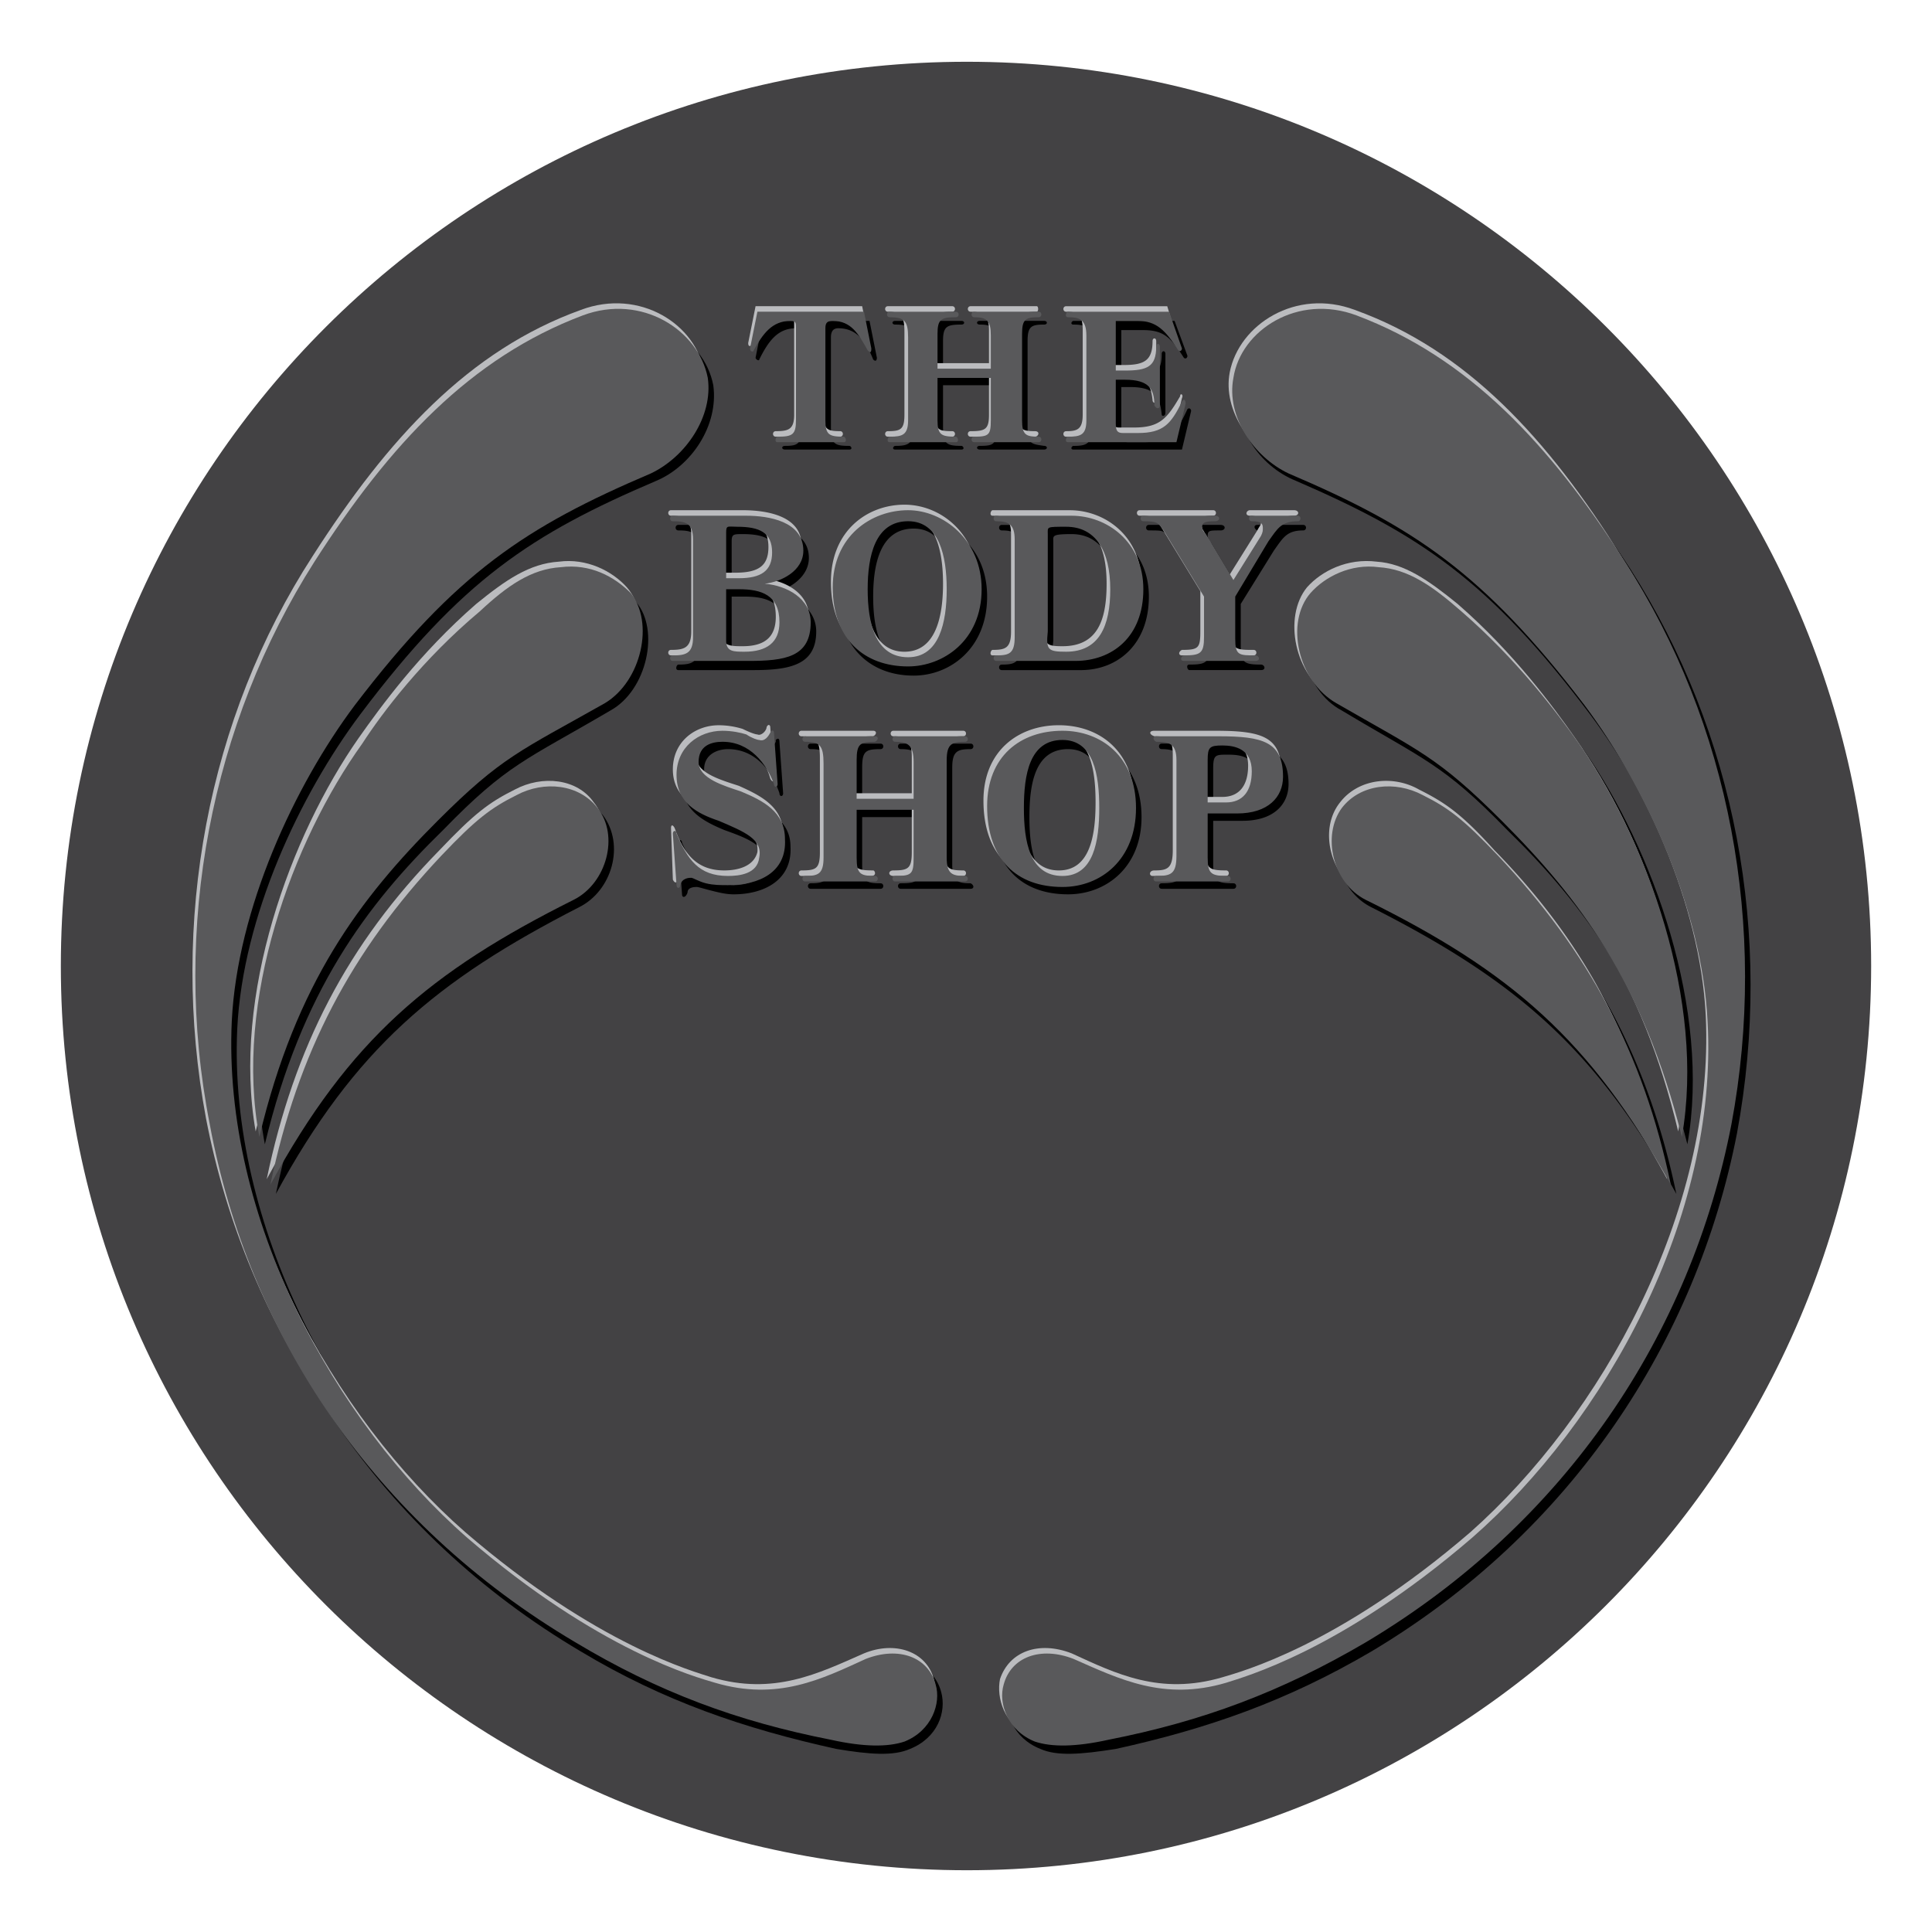<svg xmlns="http://www.w3.org/2000/svg" width="2500" height="2500" viewBox="0 0 192.756 192.756"><g fill-rule="evenodd" clip-rule="evenodd"><path fill="#fff" fill-opacity="0" d="M0 0h192.756v192.756H0V0z"/><path d="M96.469 186.594c49.693 0 90.216-40.34 90.216-90.216 0-49.875-40.523-90.216-90.216-90.216-49.875 0-90.399 40.34-90.399 90.216 0 49.876 40.524 90.216 90.399 90.216z" fill="#434244"/><path d="M71.898 168.625c6.235 2.016 10.635-.184 15.036-2.201 3.3-1.467 6.235-.367 6.968 2.385.55 2.016-.367 4.584-3.118 5.684-1.65.732-4.034.551-7.334 0-9.168-2.018-17.236-4.768-25.488-9.719-20.17-11.918-32.456-30.988-36.49-51.709-3.851-19.804.184-39.974 10.452-56.293C39.442 45.22 47.51 36.418 58.696 32.384c5.867-2.2 11.552 1.284 12.469 6.051.55 4.034-2.201 8.068-5.685 9.535-12.469 5.317-19.437 9.902-29.522 23.287-6.051 8.068-11.735 20.17-12.286 31.356-.917 19.619 10.269 40.156 23.471 51.525 13.204 11.553 22.922 13.936 24.755 14.487z"/><path d="M26.424 114.164c-2.567-13.385 3.3-29.521 10.268-39.24 2.017-3.117 6.051-8.435 11.736-13.203 2.75-2.567 5.134-4.034 8.068-4.4 2.934-.367 5.317.917 6.968 2.75 2.384 2.751 1.1 8.802-2.567 10.819-8.435 4.951-10.269 5.317-16.686 11.919-7.702 7.518-14.12 16.136-17.787 31.355z"/><path d="M52.095 80.059c2.75-1.284 6.234-.917 8.068 1.284 2.201 2.934.917 7.518-2.383 9.168-14.303 7.335-22.371 14.119-30.256 28.605 2.751-13.201 8.068-23.47 17.053-32.822 3.484-3.669 4.951-4.769 7.518-6.235zM122.875 168.625c-6.234 2.016-10.635-.184-15.221-2.201-3.299-1.467-6.234-.367-6.967 2.385-.551 2.016.367 4.584 3.117 5.684 1.65.732 4.033.551 7.518 0 9.168-2.018 17.053-4.768 25.488-9.719 19.986-11.918 32.455-30.988 36.49-51.709 3.666-19.804-.184-39.974-10.637-56.293-7.518-11.552-15.586-20.354-26.771-24.388-5.867-2.2-11.551 1.284-12.285 6.051-.732 4.034 2.018 8.068 5.686 9.535 12.285 5.317 19.252 9.902 29.338 23.287 6.051 8.068 11.734 20.17 12.285 31.356 1.102 19.619-10.268 40.156-23.471 51.525-13.203 11.553-22.92 13.936-24.57 14.487z"/><path d="M168.35 114.164c2.383-13.385-3.484-29.521-10.27-39.24-2.199-3.117-6.234-8.435-11.734-13.203-2.934-2.567-5.318-4.034-8.252-4.4-2.75-.367-5.318.917-6.785 2.75-2.566 2.751-1.283 8.802 2.568 10.819 8.25 4.951 10.084 5.317 16.502 11.919 7.701 7.518 14.119 16.136 17.971 31.355z"/><path d="M142.494 80.059c-2.75-1.284-6.234-.917-8.066 1.284-2.018 2.934-.918 7.518 2.383 9.168 14.486 7.335 22.371 14.119 30.439 28.605-2.752-13.201-8.252-23.47-17.238-32.822-3.483-3.669-4.95-4.769-7.518-6.235zM76.116 32.017h10.636l.733 3.667c0 .366-.184.366-.367.184-.733-1.834-1.65-3.118-3.483-3.118-.551 0-.733.367-.733.917v8.985c0 1.65.366 1.834 1.833 1.834.184 0 .367.367 0 .367h-6.418c-.367 0-.367-.367 0-.367 1.284 0 1.65-.184 1.65-1.834v-8.985c0-.55 0-.917-.55-.917-1.833 0-2.75 1.284-3.667 3.118 0 .183-.366 0-.366-.184l.732-3.667zM95.919 44.853h-6.601c-.367 0-.183-.367 0-.367 1.284 0 1.834-.184 1.834-1.834v-8.251c0-1.651-.367-2.018-1.834-2.018-.367 0-.367-.367 0-.367h6.601c.367 0 .367.367 0 .367-1.467 0-1.833.184-1.833 1.65v3.484h5.318v-3.301c0-1.467-.367-1.834-1.65-1.834-.367 0-.367-.367 0-.367h6.418c.365 0 .365.367 0 .367-1.285 0-1.65.184-1.65 1.65v8.618c0 1.65.365 1.65 1.65 1.834.365 0 .365.367 0 .367h-6.418c-.367 0-.367-.367 0-.367 1.467 0 1.65-.184 1.65-1.834v-4.217h-5.318v4.217c0 1.65.367 1.834 1.833 1.834.184.002.368.369 0 .369zM115.906 41.369c-.184-1.834-.732-2.751-3.117-2.751h-.916v4.584c0 .733.184.917.732.917h1.467c2.568 0 3.301-.917 4.4-3.3.184-.183.367 0 .367.183l-.916 3.852h-10.818c-.367 0-.184-.367 0-.367 1.283 0 1.832-.184 1.832-1.834v-8.435c0-1.65-.732-1.834-1.832-1.834-.367 0-.184-.367 0-.367h10.084l1.283 3.484c0 .184-.182.367-.365.184-1.283-2.017-2.018-2.751-4.035-2.751h-2.199v4.768h.916c2.201 0 3.117-.367 3.117-2.384 0-.367.367-.367.367 0v5.868c0 .366-.367.366-.367.183zM91.152 67.406c-4.401 0-7.518-2.934-7.518-8.068 0-4.951 3.851-7.518 7.518-7.518s7.334 2.75 7.334 7.702c0 5.134-3.666 7.884-7.334 7.884zm0-14.669c-3.301 0-4.035 3.484-4.035 6.785 0 3.3.734 6.784 4.035 6.784 3.117 0 3.851-3.484 3.851-6.784 0-3.301-.734-6.785-3.851-6.785zM130.025 52.92c-1.65 0-2.018.733-2.934 2.017l-3.301 5.318v4.217c0 1.65.367 1.833 2.018 1.833.367 0 .551.55 0 .55h-7.152c-.184 0-.365-.55 0-.55 1.65 0 2.018-.184 2.018-1.833v-4.217l-4.033-6.602c-.551-.733-.551-.733-2.018-.733-.367 0-.367-.55 0-.55h7.15c.551 0 .551.55 0 .55-1.1 0-1.283 0-1.283.55 0 .183.184.55.367.733l2.75 4.584 2.752-4.584c.182-.184.182-.367.182-.733 0-.184 0-.55-1.1-.55-.367-.184-.367-.55 0-.55h4.584c.368 0 .368.55 0 .55zM123.059 88.126c.365 0 .365.55 0 .55h-7.152c-.367 0-.367-.55 0-.55 1.467 0 2.018-.183 2.018-1.833v-9.535c0-1.65-.734-2.018-2.018-2.018-.367 0-.367-.55 0-.55h6.234c4.4 0 6.418.733 6.418 4.034 0 2.017-1.467 3.667-4.584 3.667h-2.934v4.401c0 1.651.367 1.834 2.018 1.834zm-2.018-7.15h1.834c1.65 0 2.566-1.1 2.566-3.117 0-2.384-1.65-2.567-2.934-2.567s-1.467 0-1.467 1.467v4.217h.001zM106.555 89.227c-4.584 0-7.518-2.75-7.518-7.885s3.301-7.701 7.518-7.701c3.852 0 7.336 2.75 7.336 7.884 0 4.952-3.485 7.702-7.336 7.702zm0-14.486c-3.301 0-3.85 3.484-3.85 6.785s.549 6.785 3.85 6.785c3.117 0 3.668-3.484 3.668-6.785s-.551-6.785-3.668-6.785zM105.088 63.922c-.184 1.65 0 1.834 1.834 1.834 3.301 0 4.4-2.384 4.4-6.234 0-3.668-1.467-6.235-4.4-6.235-2.018 0-1.834.184-1.834.733v9.902zm-5.135 2.384c1.283 0 1.834-.184 1.834-1.833v-9.719c0-1.467-.551-1.833-1.834-1.833-.365 0-.365-.55 0-.55h7.52c3.482 0 7.15 2.384 7.15 7.152 0 4.767-3.117 7.334-6.785 7.334h-7.885c-.365-.001-.365-.551 0-.551zM67.681 52.37h7.335c2.2 0 5.685.367 5.685 3.3 0 2.017-2.201 3.301-3.851 3.484 2.2 0 4.584 1.467 4.584 3.851 0 3.301-2.567 3.851-6.235 3.851h-7.518c-.366 0-.184-.55 0-.55 1.284 0 2.017-.184 2.017-1.833v-9.719c0-1.65-.733-1.833-2.017-1.833-.366-.001-.366-.551 0-.551zm5.318 12.286c0 1.284.733 1.101 1.833 1.101 2.2 0 3.484-.734 3.484-2.934 0-2.751-1.833-3.3-4.034-3.3h-1.284v5.133h.001zm0-6.051h1.284c2.2 0 3.3-.733 3.3-2.751 0-2.017-1.284-2.567-3.484-2.567-.917 0-1.1 0-1.1.733v4.585zM87.852 88.676h-6.968c-.366 0-.366-.55 0-.55 1.284 0 1.834-.183 1.834-1.833v-9.168c0-2.017-.367-2.384-1.834-2.384-.366 0-.366-.55 0-.55h6.968c.367 0 .367.55 0 .55-1.467 0-1.834.184-1.834 1.834v4.034h5.685v-3.667c0-1.833-.367-2.201-1.833-2.201-.367 0-.367-.55 0-.55h6.968c.367 0 .367.55 0 .55-1.284 0-1.833.184-1.833 1.834v9.718c0 1.65.55 1.833 1.833 1.833.367.184.367.55 0 .55H89.87c-.367 0-.367-.55 0-.55 1.65 0 1.833-.183 1.833-1.833v-4.768h-5.685v4.768c0 1.65.367 1.833 1.834 1.833.366 0 .366.55 0 .55zM77.4 73.824c.183-.183.366-.183.366.184l.367 5.134c0 .367-.367.367-.367 0-.733-2.2-2.383-4.401-5.134-4.401-1.1 0-2.383.55-2.383 2.018 0 1.65 2.75 2.383 4.217 3.117 2.2.917 4.401 2.017 4.401 4.584.183 3.301-2.567 4.768-5.685 4.768-.733 0-1.467-.184-2.2-.367s-1.284-.366-1.467-.366c-.184 0-.917 0-.917.55-.184.55-.55.55-.55.184l-.367-5.134c0-.368.367-.368.367 0 1.1 2.384 2.201 4.034 5.134 4.217 1.101 0 2.934-.367 3.117-1.833.367-2.017-1.467-2.751-4.034-3.667-2.2-.917-4.217-2.017-4.217-4.768 0-2.567 2.201-4.218 4.584-4.218a8.15 8.15 0 0 1 2.384.367c.55.183 1.1.55 1.283.55.55.184.917-.367 1.101-.733v-.186z"/><path d="M70.982 167.342c6.234 1.832 10.635-.367 15.219-2.385 3.117-1.283 6.234-.184 6.968 2.566.55 1.834-.367 4.584-3.118 5.686-1.65.549-4.217.549-7.518-.184-9.168-1.834-17.053-4.768-25.488-9.719-19.987-11.918-32.456-30.805-36.49-51.709-3.667-19.621.184-39.974 10.635-56.11 7.518-11.735 15.586-20.537 26.771-24.571 5.868-2.2 11.552 1.467 12.286 6.235.733 3.85-2.017 7.884-5.685 9.535-12.285 5.317-19.253 9.902-29.339 23.104-6.051 8.068-11.735 20.353-12.285 31.538-1.101 19.621 10.269 39.975 23.471 51.527 13.204 11.37 22.923 13.936 24.573 14.487z" fill="#bbbcbf"/><path d="M25.507 112.881c-2.384-13.568 3.483-29.522 10.269-39.24 2.2-3.118 6.051-8.436 11.735-13.386 2.934-2.384 5.317-4.034 8.251-4.218 2.75-.367 5.317.917 6.785 2.567 2.567 2.934 1.283 8.801-2.567 11.002-8.435 4.767-10.085 5.317-16.687 11.735-7.517 7.702-13.935 16.138-17.786 31.54z" fill="#bbbcbf"/><path d="M51.362 78.775c2.75-1.467 6.234-1.101 7.885 1.284 2.2 2.75 1.1 7.518-2.201 9.168-14.486 7.151-22.554 13.935-30.438 28.421 2.75-13.201 8.068-23.471 17.236-32.822 3.484-3.667 4.951-4.767 7.518-6.051zM121.957 167.342c-6.234 1.832-10.635-.367-15.035-2.385-3.301-1.283-6.234-.184-7.152 2.566-.365 1.834.367 4.584 3.117 5.686 1.834.549 4.219.549 7.52-.184 9.168-1.834 17.236-4.768 25.486-9.719 20.172-11.918 32.457-30.805 36.49-51.709 3.852-19.621-.184-39.974-10.635-56.11-7.334-11.735-15.402-20.537-26.588-24.571-5.867-2.2-11.553 1.467-12.469 6.235-.734 3.85 2.199 7.884 5.684 9.535 12.469 5.317 19.254 9.902 29.34 23.104 6.234 8.068 11.918 20.353 12.469 31.538.916 19.621-10.453 39.975-23.471 51.527-13.203 11.37-22.922 13.936-24.756 14.487z" fill="#bbbcbf"/><path d="M167.432 112.881c2.568-13.568-3.301-29.522-10.268-39.24-2.201-3.118-6.051-8.436-11.736-13.386-2.934-2.384-5.316-4.034-8.068-4.218-2.932-.367-5.5.917-6.967 2.567-2.385 2.934-1.283 8.801 2.566 11.002 8.436 4.767 10.27 5.317 16.688 11.735 7.701 7.702 14.119 16.138 17.785 31.54z" fill="#bbbcbf"/><path d="M141.578 78.775c-2.566-1.467-6.051-1.101-7.885 1.284-2.201 2.75-.918 7.518 2.383 9.168 14.303 7.151 22.371 13.935 30.256 28.421-2.75-13.201-8.068-23.471-17.236-32.822-3.301-3.667-4.951-4.767-7.518-6.051zM75.383 30.55h10.635l.734 3.667c0 .55-.367.367-.367.184-.917-1.651-1.833-2.934-3.667-2.934-.55 0-.55.183-.55.732v9.169c0 1.467.367 1.65 1.651 1.65.366 0 .366.55 0 .55H77.4c-.367 0-.367-.55 0-.55 1.283 0 1.833-.183 1.833-1.65V32.2c0-.55-.183-.732-.733-.732-1.834 0-2.751 1.283-3.484 2.934-.184.183-.367.183-.367-.184l.734-3.668zM95.003 43.569h-6.418c-.367 0-.367-.55 0-.55 1.284 0 1.65-.183 1.65-1.65v-8.252c0-1.649-.366-2.017-1.65-2.017-.367 0-.367-.55 0-.55h6.418c.367 0 .367.55 0 .55-1.467 0-1.651.183-1.651 1.65v3.484h5.318v-3.301c0-1.466-.551-1.833-1.833-1.833-.367 0-.367-.55 0-.55h6.601c.184 0 .184.55 0 .55-1.283 0-1.834.183-1.834 1.65v8.619c0 1.467.367 1.65 1.65 1.65.551 0 .367.55 0 .55h-6.417c-.367 0-.367-.55 0-.55 1.466 0 1.833-.183 1.833-1.65v-4.217h-5.318v4.217c0 1.467.184 1.65 1.651 1.65.367 0 .367.55 0 .55zM114.99 39.901c-.184-1.649-.734-2.566-2.934-2.566h-.918v4.401c0 .733 0 .917.551.917h1.467c2.566 0 3.301-.917 4.584-3.117 0-.367.367-.184.184.184l-.916 3.851h-10.637c-.367 0-.367-.55 0-.55 1.102 0 1.65-.183 1.65-1.65v-8.436c0-1.65-.549-1.833-1.65-1.833-.367 0-.367-.55 0-.55h10.086l1.1 3.667c.184.184 0 .367-.184.184-1.283-2.201-2.199-2.934-4.033-2.934h-2.201v4.95h.918c2.016 0 2.934-.367 2.934-2.384 0-.367.365-.367.365 0v5.867c-.001.366-.366.366-.366-.001zM90.235 65.939c-4.4 0-7.334-2.75-7.334-7.885s3.667-7.702 7.334-7.702c3.668 0 7.335 2.934 7.335 7.885 0 5.136-3.667 7.702-7.335 7.702zm0-14.485c-3.117 0-3.851 3.484-3.851 6.784 0 3.301.733 6.785 3.851 6.785s3.851-3.484 3.851-6.785c0-3.3-.734-6.784-3.851-6.784zM129.109 51.454c-1.467 0-2.018.733-2.75 2.017l-3.484 5.501v4.217c0 1.65.549 1.65 2.199 1.65.367 0 .367.55 0 .55h-7.15c-.367 0-.367-.367 0-.55 1.65 0 1.834-.183 1.834-1.833v-4.034l-4.035-6.602c-.367-.733-.549-.917-2.016-.917-.367 0-.367-.55 0-.55h7.334c.367 0 .367.55 0 .55-1.1 0-1.467.184-1.283.55 0 .367.184.55.184.733l2.75 4.584 2.75-4.401c.184-.367.367-.55.367-.733 0-.367-.184-.733-1.1-.733-.551 0-.367-.55 0-.55h4.4c.549 0 .549.551 0 .551zM122.324 86.843c.367 0 .367.551 0 .551h-7.334c-.367 0-.367-.551.184-.551 1.283 0 1.834-.183 1.834-2.017v-9.535c0-1.65-.551-1.833-1.834-1.833-.551-.184-.551-.55 0-.55h6.051c4.584 0 6.602.55 6.602 4.034 0 2.017-1.65 3.667-4.768 3.667h-2.752v4.4c0 1.651.367 1.834 2.017 1.834zm-2.017-7.335h1.65c1.65 0 2.568-1.1 2.568-3.117 0-2.2-1.65-2.567-2.752-2.567-1.283 0-1.467.184-1.467 1.467v4.217h.001zM105.639 87.943c-4.584 0-7.52-2.75-7.52-8.068 0-4.951 3.484-7.519 7.52-7.519 4.033 0 7.518 2.567 7.518 7.702s-3.485 7.885-7.518 7.885zm0-14.669c-3.117 0-3.852 3.484-3.852 6.785s.734 6.784 3.852 6.784 3.666-3.484 3.666-6.784-.549-6.785-3.666-6.785zM104.172 62.456c0 1.833.184 2.017 1.832 2.017 3.484 0 4.402-2.567 4.402-6.235 0-3.851-1.283-6.234-4.402-6.234-1.832 0-1.832 0-1.832.733v9.719zm-5.135 2.383c1.283 0 1.834-.183 1.834-1.833v-9.718c0-1.467-.551-1.833-1.834-1.833-.367 0-.184-.55 0-.55h7.701c3.484 0 7.152 2.567 7.152 7.334 0 4.768-3.301 7.151-6.969 7.151h-7.885c-.366-.001-.182-.551.001-.551zM66.948 50.903h7.151c2.384 0 5.867.55 5.867 3.484 0 2.018-2.2 3.117-4.034 3.3 2.384.184 4.768 1.467 4.768 3.851 0 3.484-2.751 3.851-6.418 3.851h-7.335c-.367 0-.367-.55 0-.55 1.284 0 2.017-.183 2.017-1.833v-9.718c0-1.65-.917-1.833-2.017-1.833-.366-.001-.366-.552.001-.552zm5.134 12.47c0 1.1.917 1.1 2.018 1.1 2.2 0 3.301-.917 3.301-2.934 0-2.75-1.651-3.301-3.851-3.301h-1.468v5.135zm0-6.235h1.284c2.383 0 3.3-.733 3.3-2.567 0-2.017-1.283-2.75-3.484-2.75-.733 0-1.101 0-1.101.733v4.584h.001zM87.118 87.394h-7.151c-.366 0-.366-.551 0-.551 1.468 0 1.834-.183 1.834-1.833v-9.352c0-1.834-.366-2.2-1.834-2.2-.366 0-.366-.55 0-.55h7.151c.367 0 .367.367 0 .55-1.65 0-2.017.184-2.017 1.833v3.851h5.868v-3.667c0-1.651-.55-2.017-1.833-2.017-.367 0-.367-.55 0-.55h6.968c.366 0 .366.55 0 .55-1.467 0-1.834.184-1.834 1.833v9.718c0 1.65.367 1.833 1.834 1.833.366 0 .366.551 0 .551h-6.968c-.55 0-.55-.551 0-.551 1.467 0 1.833-.183 1.833-1.833v-4.767h-5.868v4.767c0 1.65.366 1.833 2.017 1.833.184 0 .367.551-.183.551h.183v.001zM76.483 72.541c.183-.367.367-.184.367 0l.367 5.134c0 .367-.184.367-.367 0-.55-2.017-2.2-4.217-4.951-4.217-1.284 0-2.383.366-2.383 2.017-.184 1.65 2.566 2.384 4.217 2.934 2.017.917 4.401 2.017 4.401 4.768 0 3.301-2.567 4.584-5.685 4.584-.733 0-1.65 0-2.384-.184-.733-.183-1.1-.55-1.467-.55-.184 0-.733 0-.917.734-.184.366-.366.366-.55 0l-.183-5.135c0-.366.183-.366.367 0 .917 2.567 2.2 4.217 4.95 4.217 1.284 0 2.934-.366 3.301-1.833.183-1.833-1.65-2.567-4.034-3.667-2.2-.733-4.401-1.834-4.401-4.584 0-2.751 2.201-4.401 4.584-4.401a8.15 8.15 0 0 1 2.384.367c.733.366 1.284.55 1.467.55.367.183.917-.368.917-.734z" fill="#bbbcbf"/><path d="M71.349 167.891c6.234 1.834 10.635-.367 15.036-2.383 3.301-1.283 6.235-.184 6.968 2.566.551 1.834-.366 4.584-3.117 5.684-1.65.551-4.034.551-7.334-.182-9.352-1.834-17.237-4.768-25.488-9.719-20.17-11.92-32.639-30.807-36.49-51.709-3.85-19.621.183-39.975 10.452-56.111 7.519-11.735 15.586-20.354 26.771-24.57 5.868-2.201 11.552 1.466 12.469 6.234.551 3.851-2.2 7.884-5.684 9.535-12.469 5.318-19.437 9.902-29.521 23.104-6.051 8.068-11.736 20.353-12.286 31.539-.917 19.621 10.269 39.975 23.471 51.525 13.2 11.369 22.919 13.938 24.753 14.487z" fill="#59595b"/><path d="M25.874 113.432c-2.567-13.57 3.3-29.522 10.268-39.241 2.018-3.118 6.051-8.435 11.736-13.203 2.75-2.567 5.134-4.217 8.068-4.4 2.934-.367 5.317.917 6.968 2.567 2.383 2.934 1.1 8.802-2.567 11.002-8.435 4.768-10.269 5.318-16.687 11.735-7.701 7.702-14.119 16.135-17.786 31.54z" fill="#59595b"/><path d="M51.545 79.325c2.75-1.466 6.234-1.1 8.068 1.284 2.2 2.75.917 7.518-2.384 9.168-14.302 7.151-22.37 13.936-30.255 28.422 2.75-13.203 8.068-23.288 17.053-32.823 3.484-3.668 4.951-4.767 7.518-6.051zM122.324 167.891c-6.234 1.834-10.635-.367-15.219-2.383-3.301-1.283-6.234-.184-6.969 2.566-.549 1.834.367 4.584 3.117 5.684 1.65.551 4.035.551 7.336-.182 9.352-1.834 17.236-4.768 25.67-9.719 19.988-11.92 32.457-30.807 36.49-51.709 3.668-19.621-.184-39.975-10.635-56.111-7.52-11.735-15.586-20.354-26.771-24.57-5.867-2.201-11.553 1.466-12.285 6.234-.734 3.851 2.016 7.884 5.5 9.535 12.469 5.318 19.438 9.902 29.521 23.104 6.051 8.068 11.736 20.353 12.285 31.539 1.102 19.621-10.268 39.975-23.471 51.525-13.2 11.369-22.918 13.938-24.569 14.487z" fill="#59595b"/><path d="M167.799 113.432c2.385-13.57-3.484-29.522-10.268-39.241-2.201-3.118-6.234-8.435-11.736-13.203-2.934-2.567-5.316-4.217-8.252-4.4-2.75-.367-5.316.917-6.783 2.567-2.568 2.934-1.283 8.802 2.566 11.002 8.252 4.768 10.086 5.318 16.504 11.735 7.701 7.702 14.119 16.135 17.969 31.54z" fill="#59595b"/><path d="M141.945 79.325c-2.752-1.466-6.234-1.1-8.068 1.284-2.018 2.75-.918 7.518 2.383 9.168 14.486 7.151 22.371 13.936 30.439 28.422-2.75-13.203-8.252-23.288-17.236-32.823-3.484-3.668-4.951-4.767-7.518-6.051zM75.566 31.1h10.635l.733 3.667c0 .55-.183.367-.367.184-.917-1.65-1.65-2.934-3.484-2.934-.55 0-.733.183-.733.733v9.168c0 1.467.367 1.65 1.833 1.65.184 0 .367.55 0 .55h-6.601c-.367 0-.183-.55 0-.55 1.467 0 1.833-.184 1.833-1.65V32.75c0-.55 0-.733-.55-.733-1.834 0-2.751 1.284-3.667 2.934 0 .183-.367.183-.367-.184l.735-3.667zM95.37 44.119h-6.601c-.367 0-.184-.55 0-.55 1.283 0 1.833-.184 1.833-1.65v-8.251c0-1.65-.367-2.017-1.833-2.017-.367 0-.367-.55 0-.55h6.601c.367 0 .367.55 0 .55-1.467 0-1.834.184-1.834 1.65v3.483h5.318v-3.3c0-1.467-.367-1.834-1.65-1.834-.367 0-.367-.55 0-.55h6.418c.367 0 .367.55 0 .55-1.283 0-1.65.184-1.65 1.65v8.618c0 1.467.367 1.65 1.65 1.65.367 0 .367.55 0 .55h-6.418c-.367 0-.367-.55 0-.55 1.467 0 1.65-.184 1.65-1.65v-4.217h-5.318v4.217c0 1.467.367 1.65 1.834 1.65.183.001.366.551 0 .551zM115.174 40.452c0-1.65-.551-2.567-2.934-2.567h-.918v4.401c0 .733.184.917.734.917h1.467c2.566 0 3.301-.917 4.4-3.118.184-.366.367-.184.367.184l-.918 3.851h-10.818c-.367 0-.184-.55 0-.55 1.283 0 1.834-.184 1.834-1.65v-8.435c0-1.65-.734-1.834-1.834-1.834-.367 0-.184-.55 0-.55h10.086l1.283 3.667c0 .184-.184.367-.367.184-1.283-2.018-2.201-2.934-4.033-2.934h-2.201v4.951h.918c2.199 0 3.115-.366 3.115-2.383 0-.367.367-.367.367 0v5.868c.001.364-.367.364-.548-.002zM90.602 66.49c-4.401 0-7.519-2.751-7.519-7.885s3.851-7.702 7.519-7.702c3.484 0 7.335 2.934 7.335 7.885.001 5.134-3.851 7.702-7.335 7.702zm0-14.487c-3.301 0-4.034 3.484-4.034 6.785 0 3.3.733 6.785 4.034 6.785 3.117 0 3.851-3.484 3.851-6.785s-.734-6.785-3.851-6.785zM129.477 52.003c-1.65 0-2.018.733-2.936 2.017l-3.301 5.501v4.217c0 1.65.367 1.65 2.018 1.65.367 0 .551.55 0 .55h-7.15c-.367 0-.367-.367 0-.55 1.65 0 2.018-.184 2.018-1.833v-4.034l-4.035-6.602c-.551-.733-.551-.917-2.018-.917-.365 0-.365-.55 0-.55h7.152c.549 0 .549.55 0 .55-1.1 0-1.283.184-1.283.55s.184.55.365.733l2.752 4.584 2.75-4.401c.184-.367.184-.55.184-.734 0-.367 0-.733-1.102-.733-.365 0-.365-.55 0-.55h4.586c.365.003.365.552 0 .552zM122.508 87.394c.367 0 .367.55 0 .55h-7.152c-.365 0-.365-.55 0-.55 1.469 0 2.018-.184 2.018-2.017v-9.535c0-1.65-.732-1.834-2.018-1.834-.365-.184-.365-.55 0-.55h6.236c4.4 0 6.416.55 6.416 4.034 0 2.017-1.467 3.667-4.584 3.667h-2.934v4.4c0 1.65.367 1.835 2.018 1.835zm-2.018-7.335h1.834c1.65 0 2.566-1.1 2.566-3.117 0-2.201-1.65-2.567-2.934-2.567s-1.467.184-1.467 1.467v4.217h.001zM106.004 88.494c-4.584 0-7.518-2.751-7.518-8.068 0-4.951 3.301-7.518 7.518-7.518 3.852 0 7.336 2.567 7.336 7.702 0 5.133-3.485 7.884-7.336 7.884zm0-14.67c-3.299 0-3.85 3.484-3.85 6.785 0 3.3.551 6.785 3.85 6.785 3.119 0 3.668-3.484 3.668-6.785s-.549-6.785-3.668-6.785zM104.537 63.005c-.182 1.833 0 2.017 1.834 2.017 3.301 0 4.4-2.567 4.4-6.234 0-3.851-1.467-6.234-4.4-6.234-2.016 0-1.834 0-1.834.733v9.718zm-5.133 2.384c1.283 0 1.832-.184 1.832-1.833v-9.718c0-1.467-.549-1.834-1.832-1.834-.367 0-.367-.55 0-.55h7.518c3.484 0 7.15 2.567 7.15 7.334s-3.117 7.151-6.783 7.151h-7.885c-.367 0-.367-.55 0-.55zM67.131 51.454h7.335c2.2 0 5.684.55 5.684 3.484 0 2.017-2.2 3.117-3.851 3.3 2.201.184 4.584 1.467 4.584 3.851 0 3.484-2.567 3.851-6.234 3.851H67.13c-.367 0-.367-.55 0-.55 1.284 0 2.017-.184 2.017-1.833v-9.718c0-1.65-.733-1.834-2.017-1.834-.366-.002-.366-.551.001-.551zm5.318 12.468c0 1.1.733 1.1 1.834 1.1 2.2 0 3.483-.917 3.483-2.934 0-2.75-1.833-3.3-4.034-3.3h-1.284v5.134h.001zm0-6.234h1.284c2.2 0 3.3-.733 3.3-2.566 0-2.017-1.284-2.567-3.483-2.567-.917 0-1.101-.184-1.101.55v4.583zM87.301 87.943h-6.968c-.367 0-.367-.55 0-.55 1.284 0 1.833-.184 1.833-1.834v-9.352c0-1.833-.367-2.2-1.833-2.2-.367 0-.367-.55 0-.55h6.968c.367 0 .367.366 0 .55-1.467 0-1.834.184-1.834 1.834v3.851h5.685v-3.668c0-1.65-.55-2.017-1.834-2.017-.367 0-.367-.55 0-.55h6.968c.366 0 .366.55 0 .55-1.284 0-1.834.184-1.834 1.834v9.718c0 1.65.55 1.834 1.834 1.834.366 0 .366.55 0 .55h-6.968c-.367 0-.367-.55 0-.55 1.65 0 1.834-.184 1.834-1.834v-4.767h-5.685v4.767c0 1.65.367 1.834 1.834 1.834.367.001.367.55 0 .55zM76.85 73.09c.183-.366.367-.183.367 0l.367 5.135c0 .366-.367.366-.367 0-.733-2.018-2.384-4.218-5.135-4.218-1.1 0-2.383.367-2.383 2.017s2.567 2.384 4.217 2.935c2.2.917 4.401 2.017 4.401 4.767.184 3.301-2.567 4.585-5.685 4.585-.733 0-1.466 0-2.2-.184-.734-.183-1.284-.55-1.467-.55-.184 0-.917 0-1.1.733 0 .366-.367.366-.367 0l-.367-5.134c0-.367.367-.367.367 0 1.101 2.567 2.201 4.218 5.134 4.218 1.101 0 2.934-.184 3.117-1.834.367-1.834-1.466-2.567-4.034-3.667-2.2-.733-4.218-1.833-4.218-4.584s2.201-4.401 4.584-4.401c.917 0 1.834.183 2.384.367.55.367 1.1.55 1.283.55.551.182.918-.367 1.102-.735z" fill="#59595b"/></g></svg>
